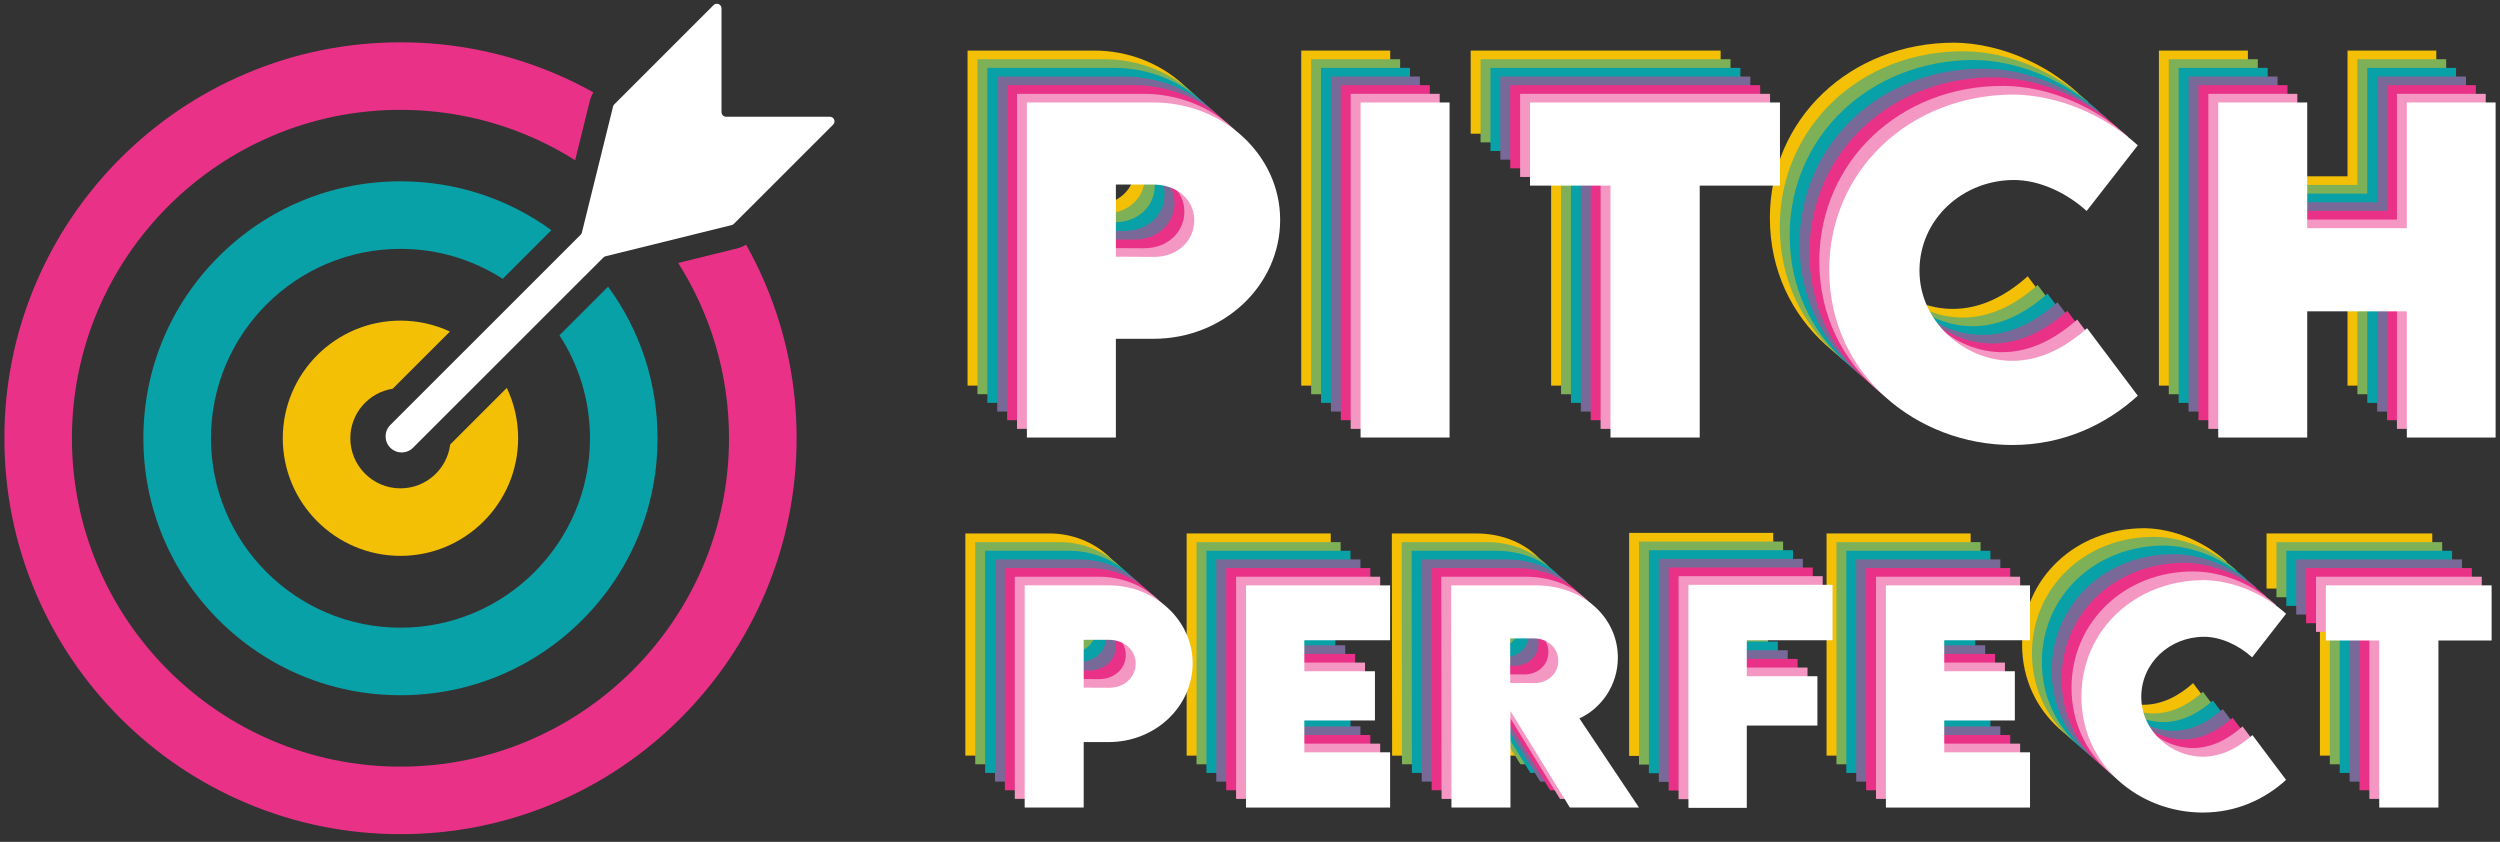 <svg width="196" height="66" viewBox="0 0 196 66" fill="none" xmlns="http://www.w3.org/2000/svg">
<rect x="0" y="0" width="196" height="66" fill="#333333" stroke="none"/>
<g clip-path="url(#clip0_1365_4401)">
<path d="M84.385 47.949C84.385 46.891 83.499 46.09 82.266 46.09H80.308V49.841L82.266 49.851C83.509 49.861 84.385 49.019 84.385 47.949ZM75.683 41.822H82.268C85.858 41.822 88.852 44.524 88.852 47.927C88.852 51.329 85.922 54.108 82.268 54.108H80.311V59.241H75.683V41.822Z" fill="#F3C005"/>
<path d="M97.606 46.122V48.553H103.142V52.411H97.606V54.908H104.33V59.241H93.033V41.822H104.33V46.122H97.606Z" fill="#F3C005"/>
<path d="M113.747 49.473L115.638 49.483C116.622 49.493 117.519 48.803 117.519 47.733C117.519 46.662 116.61 45.982 115.638 45.982H113.747V49.473ZM118.428 59.243L113.769 51.677V59.243H109.142L109.12 41.824H115.736C119.498 41.824 122.19 44.362 122.19 47.486C122.19 49.659 120.881 51.473 119.174 52.251L123.845 59.243H118.43H118.428Z" fill="#F3C005"/>
<path d="M132.297 46.122V48.943H137.832V52.812H132.297V59.263H127.724V41.778H139.021V46.122H132.297Z" fill="#F3C005"/>
<path d="M147.775 46.122V48.553H153.311V52.411H147.775V54.908H154.499V59.241H143.202V41.822H154.499V46.122H147.775Z" fill="#F3C005"/>
<path d="M158.532 50.531C158.532 45.376 162.705 41.411 168.132 41.411C170.382 41.443 172.791 42.428 174.577 44.048L171.917 47.462C170.846 46.49 169.431 45.852 168.144 45.852C165.463 45.852 163.225 47.895 163.225 50.563C163.225 53.232 165.561 55.254 168.046 55.254C169.505 55.254 170.814 54.562 171.939 53.558L174.577 57.07C172.912 58.583 170.696 59.631 168.046 59.631C163.127 59.631 158.532 56 158.532 50.531Z" fill="#F3C005"/>
<path d="M190.693 46.144H186.52V59.241H181.881V46.144H177.697V41.822H190.691V46.144H190.693Z" fill="#F3C005"/>
<path d="M85.162 48.629C85.162 47.571 84.275 46.77 83.042 46.77H81.085V50.521L83.042 50.531C84.285 50.541 85.162 49.699 85.162 48.629ZM76.458 42.502H83.042C86.632 42.502 89.626 45.204 89.626 48.607C89.626 52.01 86.697 54.788 83.042 54.788H81.085V59.921H76.458V42.502Z" fill="#7EB157"/>
<path d="M98.382 46.803V49.233H103.918V53.092H98.382V55.588H105.106V59.921H93.809V42.502H105.106V46.803H98.382Z" fill="#7EB157"/>
<path d="M114.521 50.151L116.412 50.161C117.397 50.171 118.293 49.481 118.293 48.411C118.293 47.341 117.385 46.66 116.412 46.66H114.521V50.151ZM119.202 59.921L114.543 52.356V59.921H109.916L109.894 42.502H116.51C120.273 42.502 122.964 45.04 122.964 48.165C122.964 50.337 121.656 52.151 119.948 52.93L124.62 59.921H119.204H119.202Z" fill="#7EB157"/>
<path d="M133.071 46.803V49.623H138.607V53.492H133.071V59.943H128.498V42.458H139.795V46.803H133.071Z" fill="#7EB157"/>
<path d="M148.551 46.803V49.233H154.087V53.092H148.551V55.588H155.276V59.921H143.978V42.502H155.276V46.803H148.551Z" fill="#7EB157"/>
<path d="M159.306 51.211C159.306 46.056 163.479 42.052 168.907 42.092C171.156 42.108 173.566 43.108 175.351 44.728L172.691 48.143C171.62 47.171 170.206 46.532 168.919 46.532C166.237 46.532 163.999 48.575 163.999 51.243C163.999 53.912 166.335 55.934 168.821 55.934C170.28 55.934 171.588 55.242 172.713 54.238L175.351 57.751C173.686 59.263 171.47 60.311 168.821 60.311C163.901 60.311 159.306 56.68 159.306 51.211Z" fill="#7EB157"/>
<path d="M191.467 46.822H187.295V59.921H182.658V46.822H178.473V42.502H191.467V46.822Z" fill="#7EB157"/>
<path d="M85.936 49.307C85.936 48.249 85.049 47.449 83.816 47.449H81.859V51.199L83.816 51.209C85.059 51.219 85.936 50.377 85.936 49.307ZM77.234 43.18H83.818C87.409 43.18 90.403 45.882 90.403 49.285C90.403 52.688 87.473 55.466 83.818 55.466H81.861V60.599H77.234V43.18Z" fill="#08A1A8"/>
<path d="M99.156 47.481V49.911H104.692V53.77H99.156V56.266H105.881V60.599H94.584V43.18H105.881V47.481H99.156Z" fill="#08A1A8"/>
<path d="M115.295 50.829L117.186 50.839C118.171 50.849 119.068 50.159 119.068 49.089C119.068 48.019 118.159 47.339 117.186 47.339H115.295V50.829ZM119.978 60.599L115.319 53.034V60.599H110.692L110.67 43.18H117.286C121.049 43.18 123.741 45.718 123.741 48.843C123.741 51.015 122.432 52.83 120.725 53.608L125.396 60.599H119.98H119.978Z" fill="#08A1A8"/>
<path d="M133.845 47.481V50.301H139.381V54.17H133.845V60.621H129.272V43.136H140.57V47.481H133.845Z" fill="#08A1A8"/>
<path d="M149.325 47.481V49.911H154.861V53.77H149.325V56.266H156.05V60.599H144.752V43.18H156.05V47.481H149.325Z" fill="#08A1A8"/>
<path d="M160.081 51.889C160.081 46.734 164.253 42.77 169.681 42.77C171.93 42.802 174.34 43.786 176.125 45.406L173.465 48.821C172.395 47.849 170.98 47.211 169.693 47.211C167.011 47.211 164.774 49.253 164.774 51.922C164.774 54.59 167.109 56.612 169.595 56.612C171.054 56.612 172.363 55.92 173.487 54.916L176.125 58.429C174.46 59.941 172.245 60.989 169.595 60.989C164.676 60.989 160.081 57.358 160.081 51.889Z" fill="#08A1A8"/>
<path d="M192.244 47.503H188.071V60.599H183.432V47.503H179.247V43.18H192.242V47.503H192.244Z" fill="#08A1A8"/>
<path d="M86.713 49.985C86.713 48.927 85.826 48.127 84.593 48.127H82.636V51.877L84.593 51.887C85.836 51.897 86.713 51.055 86.713 49.985ZM78.009 43.858H84.593C88.183 43.858 91.177 46.56 91.177 49.963C91.177 53.366 88.248 56.144 84.593 56.144H82.636V61.277H78.009V43.858Z" fill="#796998"/>
<path d="M99.931 48.159V50.589H105.467V54.448H99.931V56.944H106.658V61.277H95.358V43.858H106.658V48.159H99.931Z" fill="#796998"/>
<path d="M116.072 51.509L117.963 51.519C118.948 51.529 119.844 50.839 119.844 49.769C119.844 48.699 118.936 48.019 117.963 48.019H116.072V51.509ZM120.753 61.277L116.094 53.712V61.277H111.467L111.445 43.858H118.061C121.824 43.858 124.515 46.396 124.515 49.521C124.515 51.693 123.207 53.508 121.499 54.286L126.171 61.277H120.755H120.753Z" fill="#796998"/>
<path d="M134.622 48.159V50.979H140.158V54.848H134.622V61.299H130.049V43.814H141.347V48.159H134.622Z" fill="#796998"/>
<path d="M150.102 48.159V50.589H155.638V54.448H150.102V56.944H156.827V61.277H145.529V43.858H156.827V48.159H150.102Z" fill="#796998"/>
<path d="M160.857 52.568C160.857 47.413 165.03 43.408 170.458 43.448C172.707 43.464 175.117 44.464 176.902 46.084L174.242 49.499C173.171 48.527 171.757 47.889 170.47 47.889C167.788 47.889 165.55 49.931 165.55 52.599C165.55 55.268 167.886 57.29 170.372 57.29C171.831 57.29 173.139 56.598 174.264 55.594L176.902 59.107C175.237 60.619 173.021 61.667 170.372 61.667C165.452 61.667 160.857 58.036 160.857 52.568Z" fill="#796998"/>
<path d="M193.018 48.181H188.846V61.277H184.207V48.181H180.024V43.858H193.018V48.181Z" fill="#796998"/>
<path d="M87.487 50.663C87.487 49.605 86.6 48.805 85.368 48.805H83.41V52.556L85.368 52.566C86.61 52.576 87.487 51.733 87.487 50.663ZM78.783 44.536H85.368C88.958 44.536 91.952 47.239 91.952 50.641C91.952 54.044 89.022 56.822 85.368 56.822H83.41V61.955H78.783V44.536Z" fill="#EA3188"/>
<path d="M100.707 48.837V51.267H106.243V55.126H100.707V57.623H107.432V61.955H96.134V44.536H107.432V48.837H100.707Z" fill="#EA3188"/>
<path d="M116.846 52.188L118.737 52.198C119.722 52.208 120.619 51.517 120.619 50.447C120.619 49.377 119.71 48.697 118.737 48.697H116.846V52.188ZM121.527 61.955L116.868 54.39V61.955H112.241L112.219 44.536H118.836C122.598 44.536 125.29 47.075 125.29 50.199C125.29 52.372 123.981 54.186 122.274 54.964L126.945 61.955H121.529H121.527Z" fill="#EA3188"/>
<path d="M135.396 48.837V51.657H140.932V55.526H135.396V61.977H130.823V44.492H142.121V48.837H135.396Z" fill="#EA3188"/>
<path d="M150.877 48.837V51.267H156.412V55.126H150.877V57.623H157.601V61.955H146.304V44.536H157.601V48.837H150.877Z" fill="#EA3188"/>
<path d="M161.632 53.246C161.632 48.091 165.804 44.126 171.232 44.126C173.482 44.158 175.891 45.142 177.676 46.763L175.017 50.177C173.946 49.205 172.531 48.567 171.244 48.567C168.562 48.567 166.325 50.609 166.325 53.278C166.325 55.946 168.66 57.969 171.146 57.969C172.605 57.969 173.914 57.276 175.039 56.272L177.676 59.785C176.011 61.297 173.796 62.345 171.146 62.345C166.227 62.345 161.632 58.715 161.632 53.246Z" fill="#EA3188"/>
<path d="M193.795 48.859H189.622V61.955H184.983V48.859H180.798V44.536H193.793V48.859H193.795Z" fill="#EA3188"/>
<path d="M88.262 51.341C88.262 50.283 87.375 49.483 86.142 49.483H84.185V53.234L86.142 53.244C87.385 53.254 88.262 52.411 88.262 51.341ZM79.56 45.214H86.144C89.735 45.214 92.728 47.917 92.728 51.319C92.728 54.722 89.799 57.5 86.144 57.5H84.187V62.633H79.56V45.214Z" fill="#F498C3"/>
<path d="M101.482 49.515V51.947H107.018V55.804H101.482V58.301H108.207V62.635H96.909V45.214H108.207V49.515H101.482Z" fill="#F498C3"/>
<path d="M117.623 52.865L119.514 52.876C120.499 52.886 121.395 52.195 121.395 51.125C121.395 50.055 120.487 49.375 119.514 49.375H117.623V52.865ZM122.304 62.635L117.645 55.07V62.635H113.018L112.996 45.216H119.612C123.375 45.216 126.067 47.755 126.067 50.879C126.067 53.051 124.758 54.866 123.051 55.644L127.722 62.635H122.306H122.304Z" fill="#F498C3"/>
<path d="M136.173 49.515V52.336H141.709V56.204H136.173V62.655H131.6V45.172H142.898V49.515H136.173Z" fill="#F498C3"/>
<path d="M151.653 49.515V51.947H157.187V55.804H151.653V58.301H158.378V62.635H147.078V45.214H158.378V49.515H151.653Z" fill="#F498C3"/>
<path d="M162.408 53.924C162.408 48.769 166.581 44.764 172.009 44.804C174.258 44.82 176.668 45.82 178.453 47.441L175.793 50.855C174.723 49.883 173.308 49.245 172.021 49.245C169.339 49.245 167.102 51.287 167.102 53.956C167.102 56.624 169.437 58.647 171.923 58.647C173.382 58.647 174.691 57.955 175.815 56.95L178.453 60.463C176.788 61.975 174.572 63.023 171.923 63.023C167.003 63.023 162.408 59.393 162.408 53.924Z" fill="#F498C3"/>
<path d="M194.569 49.537H190.397V62.635H185.758V49.537H181.575V45.214H194.569V49.537Z" fill="#F498C3"/>
<path d="M89.038 52.02C89.038 50.961 88.152 50.161 86.919 50.161H84.962V53.912L86.919 53.922C88.162 53.932 89.038 53.09 89.038 52.02ZM80.335 45.892H86.919C90.509 45.892 93.503 48.595 93.503 51.998C93.503 55.4 90.573 58.179 86.919 58.179H84.962V63.312H80.335V45.892Z" fill="white"/>
<path d="M102.259 50.195V52.626H107.795V56.484H102.259V58.981H108.984V63.313H97.686V45.894H108.984V50.195H102.259Z" fill="white"/>
<path d="M118.398 53.544L120.289 53.554C121.274 53.564 122.17 52.874 122.17 51.803C122.17 50.733 121.262 50.053 120.289 50.053H118.398V53.544ZM123.079 63.313L118.42 55.748V63.313H113.793L113.771 45.894H120.387C124.15 45.894 126.841 48.433 126.841 51.557C126.841 53.73 125.532 55.544 123.825 56.322L128.496 63.313H123.081H123.079Z" fill="white"/>
<path d="M136.948 50.195V53.016H142.484V56.884H136.948V63.336H132.375V45.85H143.672V50.195H136.948Z" fill="white"/>
<path d="M152.428 50.195V52.626H157.964V56.484H152.428V58.981H159.153V63.313H147.855V45.894H159.153V50.195H152.428Z" fill="white"/>
<path d="M163.183 54.604C163.183 49.449 167.356 45.484 172.784 45.484C175.033 45.516 177.443 46.501 179.228 48.121L176.568 51.535C175.497 50.563 174.082 49.925 172.796 49.925C170.114 49.925 167.876 51.968 167.876 54.636C167.876 57.305 170.212 59.327 172.698 59.327C174.156 59.327 175.465 58.635 176.59 57.631L179.228 61.143C177.563 62.656 175.347 63.704 172.698 63.704C167.778 63.704 163.183 60.073 163.183 54.604Z" fill="white"/>
<path d="M195.344 50.215H191.172V63.312H186.533V50.215H182.348V45.892H195.342V50.215H195.344Z" fill="white"/>
<path d="M88.978 13.202C88.978 11.606 87.641 10.4 85.782 10.4H82.832V16.055L85.782 16.071C87.657 16.087 88.978 14.817 88.978 13.202ZM75.855 3.965H85.784C91.195 3.965 95.713 8.037 95.713 13.17C95.713 18.303 91.294 22.49 85.784 22.49H82.834V30.23H75.857V3.965H75.855Z" fill="#F3C005"/>
<path d="M102.017 3.965H108.993V30.232H102.017V3.965Z" fill="#F3C005"/>
<path d="M134.896 10.482H128.604V30.232H121.609V10.482H115.301V3.965H134.896V10.482Z" fill="#F3C005"/>
<path d="M138.757 17.097C138.757 9.324 145.049 3.344 153.234 3.344C156.625 3.392 160.261 4.877 162.951 7.321L158.94 12.47C157.327 11.004 155.19 10.042 153.251 10.042C149.208 10.042 145.834 13.122 145.834 17.147C145.834 21.172 149.356 24.218 153.104 24.218C155.306 24.218 157.277 23.176 158.972 21.66L162.951 26.955C160.441 29.235 157.099 30.818 153.104 30.818C145.688 30.818 138.759 25.343 138.759 17.097H138.757Z" fill="#F3C005"/>
<path d="M191.005 3.965V30.232H184.045V20.34H176.235V30.232H169.259V3.965H176.235V13.822H184.045V3.965H191.005Z" fill="#F3C005"/>
<path d="M89.755 13.882C89.755 12.286 88.418 11.079 86.559 11.079H83.609V16.735L86.559 16.751C88.434 16.767 89.755 15.496 89.755 13.882ZM76.63 4.642H86.559C91.971 4.642 96.488 8.715 96.488 13.848C96.488 18.981 92.069 23.168 86.559 23.168H83.609V30.907H76.632V4.642H76.63Z" fill="#7EB157"/>
<path d="M109.77 4.642H102.794V30.909H109.77V4.642Z" fill="#7EB157"/>
<path d="M135.673 11.16H129.379V30.909H122.387V11.16H116.076V4.642H135.673V11.16Z" fill="#7EB157"/>
<path d="M139.534 17.775C139.534 10.002 145.826 3.962 154.011 4.022C157.402 4.046 161.038 5.555 163.728 7.999L159.717 13.148C158.104 11.682 155.967 10.72 154.027 10.72C149.985 10.72 146.611 13.8 146.611 17.825C146.611 21.85 150.133 24.896 153.881 24.896C156.083 24.896 158.054 23.854 159.749 22.338L163.728 27.633C161.218 29.913 157.876 31.496 153.881 31.496C146.464 31.496 139.536 26.02 139.536 17.775H139.534Z" fill="#7EB157"/>
<path d="M191.78 4.642V30.909H184.82V21.017H177.011V30.909H170.032V4.642H177.011V14.5H184.82V4.642H191.78Z" fill="#7EB157"/>
<path d="M90.529 14.56C90.529 12.964 89.192 11.758 87.333 11.758H84.383V17.413L87.333 17.429C89.208 17.445 90.529 16.175 90.529 14.56ZM77.404 5.321H87.333C92.745 5.321 97.261 9.394 97.261 14.527C97.261 19.66 92.843 23.846 87.333 23.846H84.383V31.586H77.406V5.321H77.404Z" fill="#08A1A8"/>
<path d="M103.567 5.321H110.544V31.588H103.567V5.321Z" fill="#08A1A8"/>
<path d="M136.447 11.838H130.155V31.588H123.161V11.838H116.852V5.321H136.447V11.838Z" fill="#08A1A8"/>
<path d="M140.308 18.455C140.308 10.682 146.6 4.703 154.785 4.703C158.176 4.751 161.812 6.235 164.502 8.679L160.491 13.828C158.878 12.362 156.741 11.4 154.801 11.4C150.759 11.4 147.384 14.48 147.384 18.505C147.384 22.53 150.907 25.576 154.655 25.576C156.857 25.576 158.828 24.534 160.523 23.018L164.502 28.313C161.992 30.593 158.65 32.176 154.655 32.176C147.238 32.176 140.31 26.701 140.31 18.455H140.308Z" fill="#08A1A8"/>
<path d="M192.554 5.321V31.588H185.593V21.696H177.784V31.588H170.808V5.321H177.784V15.179H185.593V5.321H192.554Z" fill="#08A1A8"/>
<path d="M91.304 15.239C91.304 13.642 89.967 12.436 88.108 12.436H85.158V18.091L88.108 18.107C89.983 18.123 91.304 16.853 91.304 15.239ZM78.181 5.999H88.11C93.521 5.999 98.038 10.072 98.038 15.204C98.038 20.337 93.619 24.524 88.11 24.524H85.16V32.264H78.183V5.999H78.181Z" fill="#796998"/>
<path d="M111.321 5.999H104.344V32.266H111.321V5.999Z" fill="#796998"/>
<path d="M137.222 12.518H130.93V32.266H123.935V12.518H117.627V5.999H137.222V12.518Z" fill="#796998"/>
<path d="M141.083 19.133C141.083 11.36 147.375 5.321 155.56 5.381C158.95 5.405 162.587 6.913 165.276 9.357L161.266 14.506C159.653 13.04 157.515 12.078 155.576 12.078C151.533 12.078 148.159 15.158 148.159 19.183C148.159 23.208 151.682 26.255 155.43 26.255C157.631 26.255 159.603 25.212 161.298 23.696L165.276 28.991C162.767 31.271 159.425 32.854 155.43 32.854C148.013 32.854 141.085 27.379 141.085 19.133H141.083Z" fill="#796998"/>
<path d="M193.331 5.999V32.266H186.368V22.376H178.561V32.266H171.583V5.999H178.561V15.857H186.368V5.999H193.331Z" fill="#796998"/>
<path d="M92.081 15.917C92.081 14.32 90.744 13.114 88.884 13.114H85.934V18.769L88.884 18.785C90.76 18.801 92.081 17.531 92.081 15.917ZM78.956 6.677H88.884C94.296 6.677 98.813 10.75 98.813 15.883C98.813 21.016 94.394 25.203 88.884 25.203H85.934V32.942H78.958V6.677H78.956Z" fill="#EA3188"/>
<path d="M105.119 6.677H112.096V32.944H105.119V6.677Z" fill="#EA3188"/>
<path d="M137.999 13.196H131.707V32.946H124.712V13.196H118.404V6.677H137.999V13.194V13.196Z" fill="#EA3188"/>
<path d="M141.86 19.811C141.86 12.038 148.152 6.059 156.337 6.059C159.727 6.107 163.364 7.591 166.053 10.036L162.043 15.184C160.43 13.718 158.292 12.756 156.353 12.756C152.31 12.756 148.936 15.837 148.936 19.861C148.936 23.886 152.459 26.933 156.207 26.933C158.408 26.933 160.38 25.89 162.075 24.374L166.053 29.669C163.544 31.95 160.202 33.532 156.207 33.532C148.79 33.532 141.862 28.057 141.862 19.811H141.86Z" fill="#EA3188"/>
<path d="M194.106 6.677V32.944H187.145V23.052H179.336V32.944H172.359V6.677H179.336V16.535H187.145V6.677H194.106Z" fill="#EA3188"/>
<path d="M92.855 16.595C92.855 14.999 91.518 13.792 89.659 13.792H86.709V19.447L89.659 19.463C91.534 19.479 92.855 18.209 92.855 16.595ZM79.732 7.357H89.661C95.072 7.357 99.589 11.43 99.589 16.563C99.589 21.696 95.17 25.883 89.661 25.883H86.711V33.622H79.734V7.357H79.732Z" fill="#F498C3"/>
<path d="M112.87 7.357H105.894V33.624H112.87V7.357Z" fill="#F498C3"/>
<path d="M138.773 13.874H132.481V33.624H125.486V13.874H119.178V7.357H138.773V13.874Z" fill="#F498C3"/>
<path d="M142.634 20.49C142.634 12.716 148.926 6.677 157.111 6.737C160.501 6.761 164.138 8.269 166.828 10.714L162.817 15.863C161.204 14.396 159.066 13.434 157.127 13.434C153.084 13.434 149.71 16.515 149.71 20.54C149.71 24.564 153.233 27.611 156.981 27.611C159.182 27.611 161.154 26.569 162.849 25.052L166.828 30.347C164.318 32.628 160.976 34.21 156.981 34.21C149.564 34.21 142.636 28.735 142.636 20.49H142.634Z" fill="#F498C3"/>
<path d="M194.882 7.357V33.624H187.92V23.732H180.11V33.624H173.134V7.357H180.11V17.215H187.92V7.357H194.882Z" fill="#F498C3"/>
<path d="M93.631 17.273C93.631 15.677 92.294 14.47 90.435 14.47H87.485V20.125L90.435 20.141C92.31 20.157 93.631 18.887 93.631 17.273ZM80.507 8.035H90.435C95.847 8.035 100.364 12.108 100.364 17.241C100.364 22.374 95.945 26.561 90.435 26.561H87.485V34.3H80.508V8.035H80.507Z" fill="white"/>
<path d="M106.67 8.035H113.646V34.302H106.67V8.035Z" fill="white"/>
<path d="M139.549 14.552H133.257V34.302H126.263V14.552H119.954V8.035H139.549V14.552Z" fill="white"/>
<path d="M143.41 21.168C143.41 13.394 149.702 7.415 157.887 7.415C161.278 7.463 164.914 8.947 167.604 11.392L163.593 16.541C161.98 15.075 159.843 14.112 157.903 14.112C153.861 14.112 150.487 17.193 150.487 21.218C150.487 25.242 154.009 28.289 157.757 28.289C159.959 28.289 161.93 27.247 163.625 25.73L167.604 31.026C165.094 33.306 161.752 34.888 157.757 34.888C150.34 34.888 143.412 29.413 143.412 21.168H143.41Z" fill="white"/>
<path d="M195.656 8.035V34.302H188.696V24.41H180.886V34.302H173.91V8.035H180.886V17.893H188.696V8.035H195.656Z" fill="white"/>
<path d="M30.788 30.477L35.275 25.993C34.096 25.445 32.781 25.137 31.396 25.137C26.309 25.137 22.17 29.273 22.17 34.358C22.17 39.443 26.309 43.58 31.396 43.58C36.483 43.58 40.622 39.443 40.622 34.358C40.622 32.946 40.302 31.61 39.734 30.412L35.295 34.848C35.053 36.785 33.397 38.287 31.396 38.287C29.229 38.287 27.465 36.525 27.465 34.358C27.465 32.4 28.908 30.77 30.788 30.477Z" fill="#F3C005"/>
<path d="M58.49 19.179C58.284 19.311 58.058 19.409 57.818 19.469L53.17 20.618C55.692 24.596 57.155 29.309 57.155 34.358C57.155 48.555 45.599 60.105 31.396 60.105C17.193 60.105 5.639 48.555 5.639 34.358C5.639 20.162 17.195 8.611 31.398 8.611C36.425 8.611 41.121 10.06 45.091 12.56L46.244 7.897C46.302 7.665 46.396 7.443 46.524 7.243C45.544 6.697 44.531 6.199 43.488 5.759C39.658 4.141 35.591 3.318 31.4 3.318C27.209 3.318 23.143 4.139 19.312 5.759C15.614 7.323 12.294 9.56 9.442 12.41C6.59 15.261 4.352 18.579 2.787 22.276C1.164 26.105 0.344 30.169 0.344 34.358C0.344 38.547 1.164 42.612 2.785 46.44C4.35 50.137 6.588 53.456 9.44 56.306C12.292 59.157 15.612 61.393 19.31 62.958C23.141 64.576 27.207 65.398 31.398 65.398C35.589 65.398 39.656 64.578 43.486 62.958C47.185 61.393 50.505 59.157 53.357 56.306C56.209 53.456 58.446 50.137 60.011 46.44C61.63 42.612 62.453 38.547 62.453 34.358C62.453 30.169 61.632 26.105 60.011 22.276C59.561 21.212 59.052 20.18 58.492 19.179H58.49Z" fill="#EA3188"/>
<path d="M65.062 9.151H56.927C56.727 9.151 56.565 8.987 56.565 8.787V0.656C56.565 0.334 56.172 0.172 55.944 0.4L48.161 8.179C48.115 8.225 48.081 8.285 48.065 8.349L45.62 18.233C45.604 18.297 45.572 18.355 45.523 18.403L30.6 33.32C30.107 33.812 30.107 34.61 30.6 35.102C31.092 35.594 31.891 35.594 32.383 35.102L47.305 20.188C47.351 20.142 47.411 20.108 47.475 20.091L57.365 17.647C57.429 17.631 57.487 17.599 57.535 17.551L65.319 9.772C65.547 9.544 65.385 9.153 65.062 9.153V9.151Z" fill="white"/>
<path d="M43.226 18.045C39.808 15.559 35.705 14.215 31.396 14.215C26.013 14.215 20.951 16.311 17.145 20.116C13.338 23.92 11.241 28.979 11.241 34.36C11.241 39.741 13.336 44.8 17.145 48.605C20.951 52.41 26.013 54.506 31.396 54.506C36.78 54.506 41.841 52.41 45.648 48.605C49.454 44.8 51.551 39.741 51.551 34.36C51.551 30.028 50.193 25.905 47.675 22.476L43.862 26.287C45.375 28.613 46.256 31.386 46.256 34.36C46.256 42.55 39.59 49.211 31.398 49.211C23.207 49.211 16.54 42.548 16.54 34.36C16.54 26.173 23.207 19.51 31.398 19.51C34.348 19.51 37.1 20.374 39.413 21.86L43.228 18.047L43.226 18.045Z" fill="#08A1A8"/>
</g>
<defs>
<clipPath id="clip0_1365_4401">
<rect width="195.312" height="65.104" fill="white" transform="translate(0.344 0.294)"/>
</clipPath>
</defs>
</svg>

